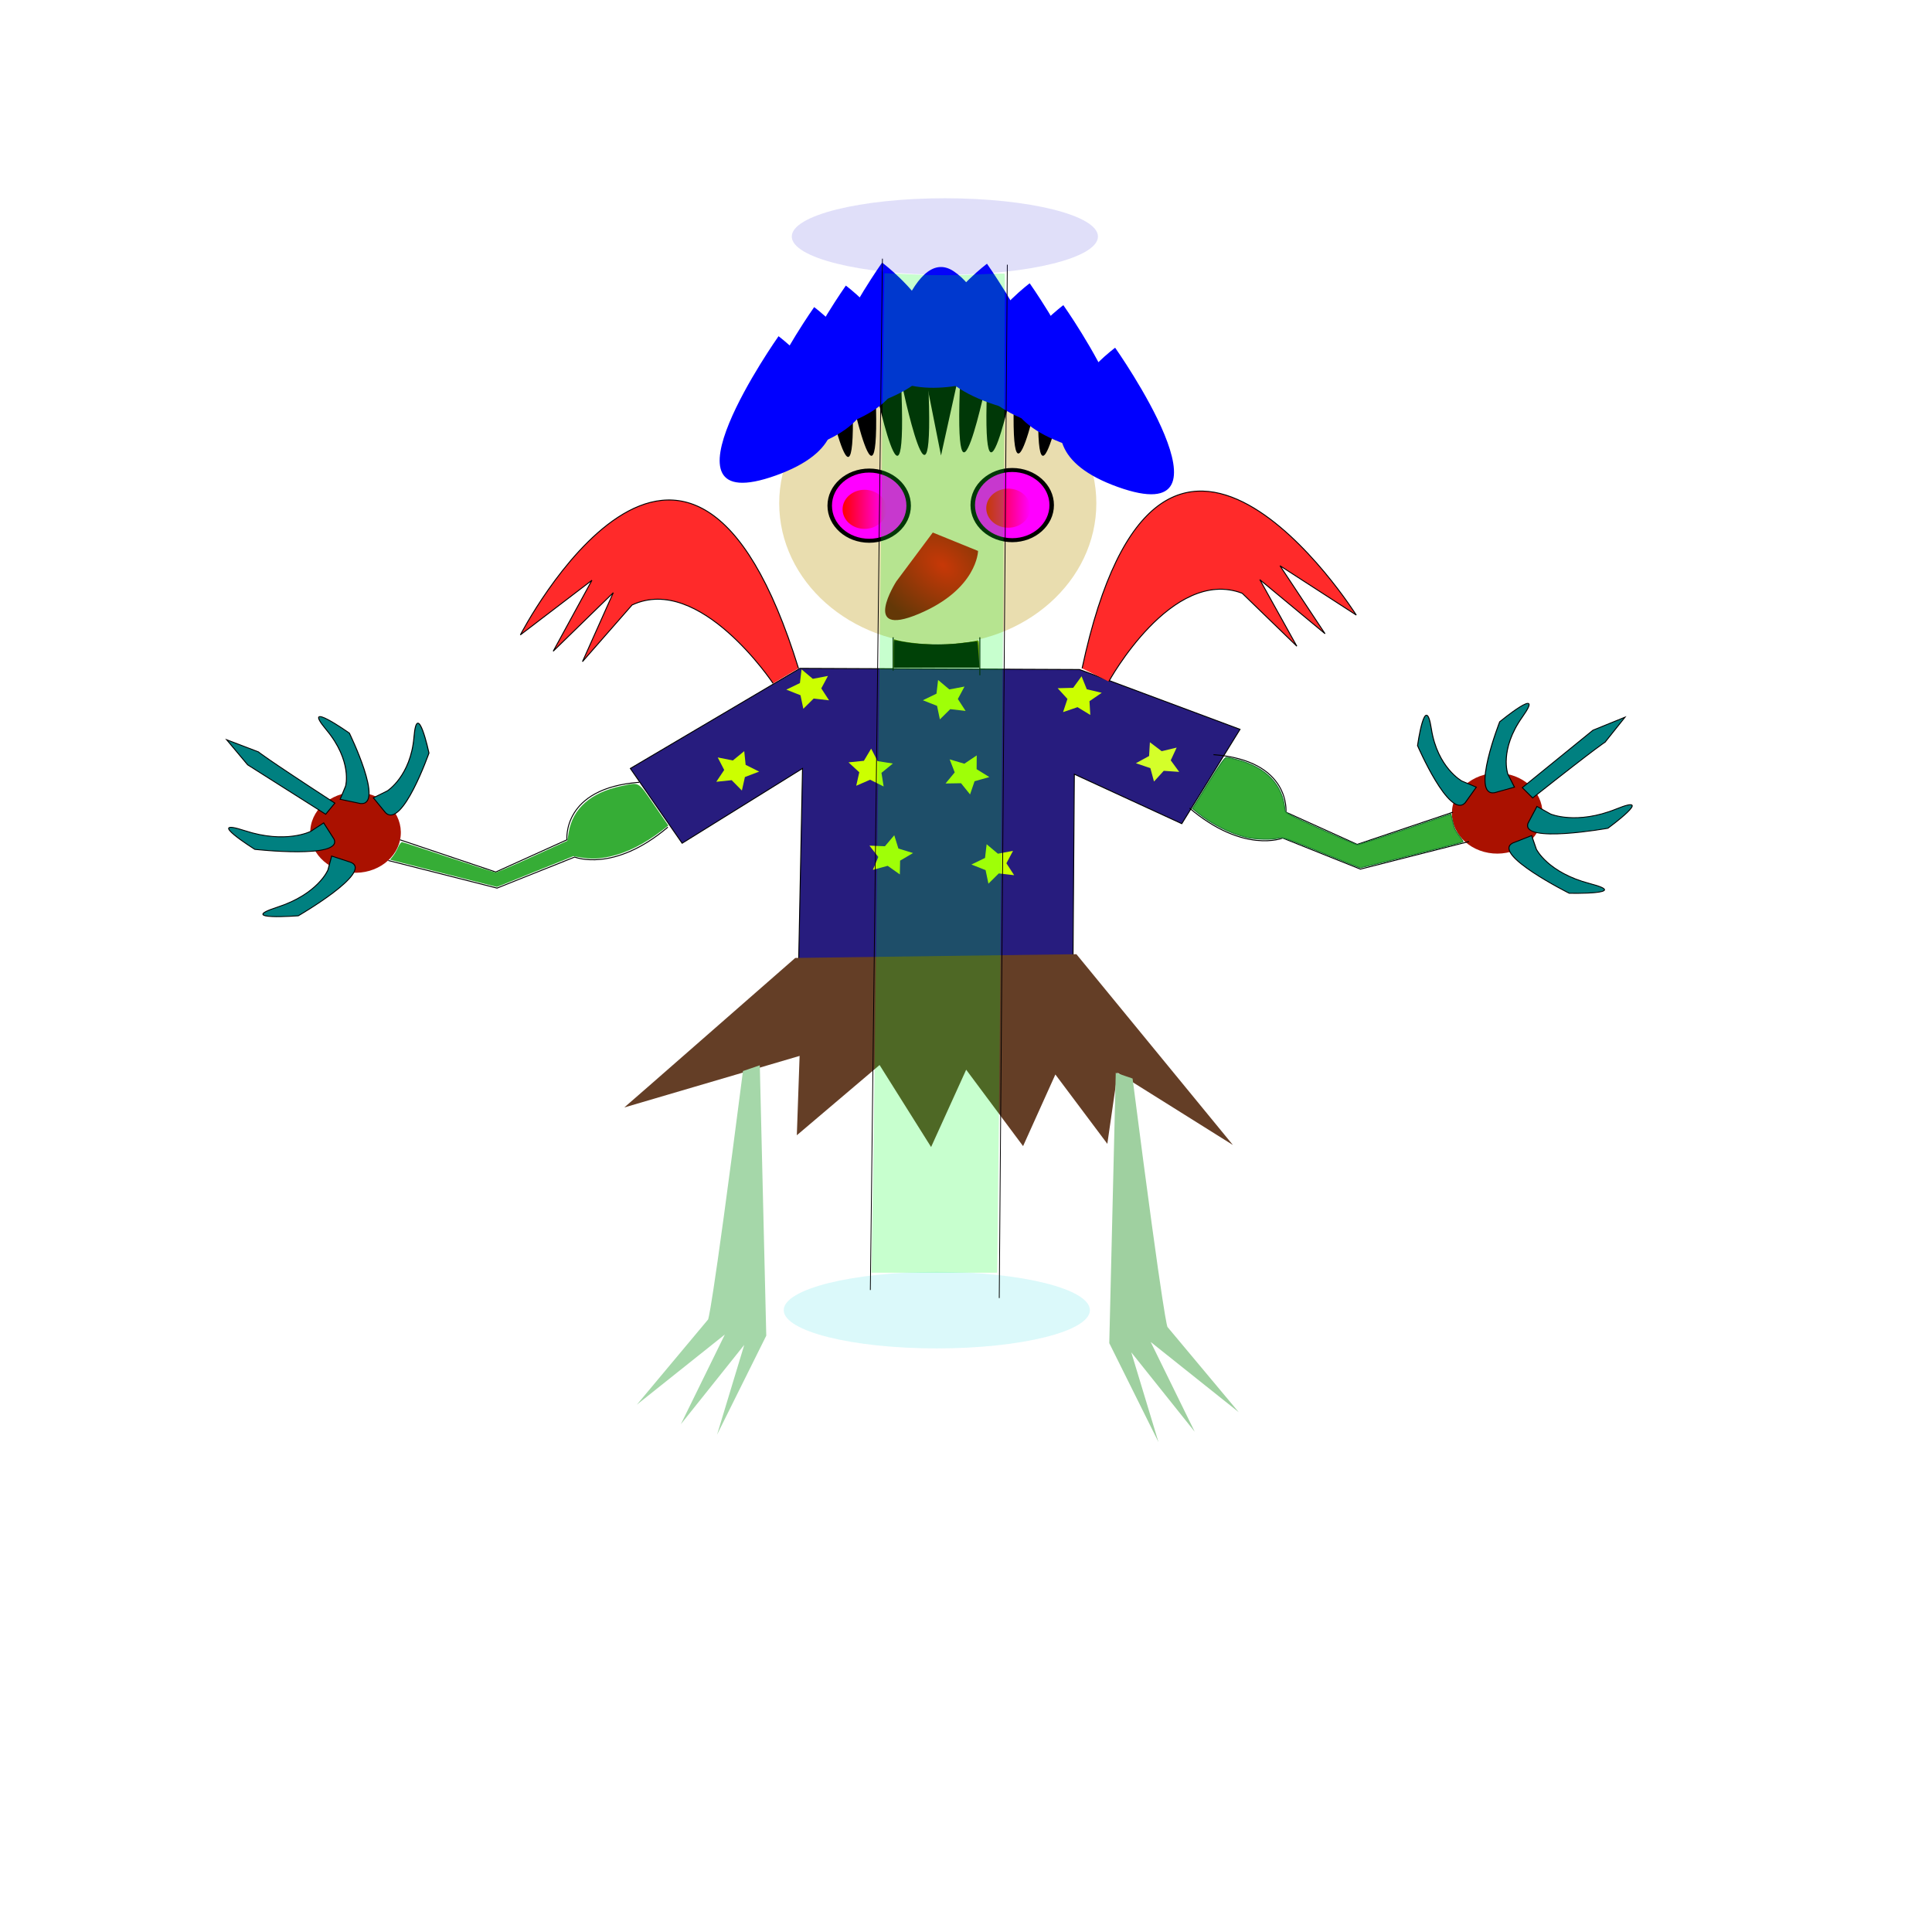 <?xml version="1.0"?>
<svg xmlns="http://www.w3.org/2000/svg" xmlns:xlink="http://www.w3.org/1999/xlink" width="2480.315" height="2480.315" viewBox="0 0 2480.315 2480.315">
  <defs>
    <linearGradient id="e">
      <stop offset="0" stop-color="#0ff"/>
      <stop offset="1" stop-color="#0ff" stop-opacity="0"/>
    </linearGradient>
    <linearGradient id="l">
      <stop offset="0" stop-color="red"/>
      <stop offset="1" stop-color="red" stop-opacity="0"/>
    </linearGradient>
    <linearGradient id="j">
      <stop offset="0" stop-color="red"/>
      <stop offset="1" stop-color="maroon"/>
    </linearGradient>
    <linearGradient id="a">
      <stop offset="0" stop-color="#0ff"/>
      <stop offset="1" stop-color="#0ff" stop-opacity="0"/>
    </linearGradient>
    <linearGradient id="b">
      <stop offset="0" stop-color="#0ff"/>
      <stop offset="1" stop-color="#0ff" stop-opacity="0"/>
    </linearGradient>
    <linearGradient id="c">
      <stop offset="0" stop-color="#0ff"/>
      <stop offset="1" stop-color="#0ff" stop-opacity="0"/>
    </linearGradient>
    <linearGradient id="d">
      <stop offset="0" stop-color="#0ff"/>
      <stop offset="1" stop-color="#0ff" stop-opacity="0"/>
    </linearGradient>
    <linearGradient id="k">
      <stop offset="0" stop-color="red"/>
      <stop offset="1" stop-color="red" stop-opacity="0"/>
    </linearGradient>
    <linearGradient id="f">
      <stop offset="0" stop-color="#0ff"/>
      <stop offset="1" stop-color="#0ff" stop-opacity="0"/>
    </linearGradient>
    <linearGradient id="g">
      <stop offset="0" stop-color="#0ff"/>
      <stop offset="1" stop-color="#0ff" stop-opacity="0"/>
    </linearGradient>
    <linearGradient id="h">
      <stop offset="0" stop-color="#0ff"/>
      <stop offset="1" stop-color="#0ff" stop-opacity="0"/>
    </linearGradient>
    <linearGradient id="i">
      <stop offset="0" stop-color="#0ff"/>
      <stop offset="1" stop-color="#0ff" stop-opacity="0"/>
    </linearGradient>
    <linearGradient xlink:href="#k" id="m" gradientUnits="userSpaceOnUse" x1="-292.899" y1="371.956" x2="-207.362" y2="371.956"/>
    <linearGradient xlink:href="#l" id="n" gradientUnits="userSpaceOnUse" x1="-292.899" y1="371.956" x2="-207.362" y2="371.956"/>
    <radialGradient xlink:href="#j" id="o" gradientUnits="userSpaceOnUse" gradientTransform="matrix(-3.165 -2.916 2.215 -1.899 145.953 -373.825)" cx="-124.373" cy="341.388" fx="-124.373" fy="341.388" r="28.557"/>
  </defs>
  <path d="M1866.489 1029.149c9.338-27.318 41.823-42.736 72.558-34.436 30.735 8.3 48.08 37.175 38.742 64.493-9.338 27.318-41.823 42.735-72.558 34.435-30.734-8.3-48.08-37.174-38.742-64.492z" fill="#a10"/>
  <path d="M879.133 648.26c-13.513 20.585 75.675 26.42 75.675 26.42s57.328-25.93 13.884-18.79c-43.443 7.138-65.145-11.758-65.145-11.758l-10.868-11.785zM816.665 627.884c-5.892 23.909-70.85-37.483-70.85-37.483s-20.001-59.656 4.325-22.96c24.326 36.695 52.94 39.742 52.94 39.742l16.03-.053zM883.393 621.327c3.224 24.412 74.545-29.456 74.545-29.456s26.449-57.09-1.77-23.297c-28.217 33.795-56.993 33.674-56.993 33.674l-15.928-1.818zM838.288 604.879c-19.93 14.462-29.935-74.354-29.935-74.354s23.217-58.48 18.12-14.75c-5.097 43.73 14.795 64.524 14.795 64.524l12.28 10.304zM875.223 593.69c34.97-83.71 38.164-87.993 38.164-87.993l5.814-34.09-22.556 27.096-35.772 88.993z" fill="teal" stroke="#000" transform="matrix(1.156 .493 -.555 1.027 1285.36 -16.803)"/>
  <g>
    <path d="M451.536 1120.275c-32.008-2.4-55.767-27.41-53.066-55.86 2.7-28.45 30.838-49.568 62.846-47.167 32.008 2.4 55.767 27.41 53.066 55.86-2.7 28.45-30.838 49.567-62.846 47.167z" fill="#a10"/>
    <path d="M-78.434 469.127c17.79 17.026 39.72-69.62 39.72-69.62s-15.09-61.084-15.957-17.066c-.867 44.018-23.39 61.928-23.39 61.928l-13.562 8.548zM-109.813 526.857c22.442 10.135-49.724 62.867-49.724 62.867s-62.296 8.838-21.793-8.421c40.502-17.26 48.694-44.845 48.694-44.845l2.858-15.774zM-104.146 460.048c24.592 1.261-15.431-78.655-15.431-78.655s-51.341-36.374-23.232-2.489c28.11 33.885 22.766 62.16 22.766 62.16l-4.68 15.333zM-128.51 501.417c10.603 22.225-78.553 15.938-78.553 15.938s-53.293-33.45-11.215-20.497c42.078 12.952 66.137-2.834 66.137-2.834l12.363-10.206zM-129.787 460.986c-75.97-49.587-79.602-53.506-79.602-53.506l-32.468-11.906 22.55 27.1 81.02 51.335z" fill="teal" stroke="#000" transform="matrix(1.28 .062 -.069 1.138 627.833 514.495)"/>
    <path d="M1407.49 646.093c0 99.93-91.14 180.938-203.566 180.938-112.427 0-203.567-81.008-203.567-180.938 0-99.929 91.14-180.938 203.567-180.938 112.426 0 203.566 81.009 203.566 180.938z" fill="#e9ddaf"/>
    <path d="M1191.46 485.834c9.97 220.08-34.897 1.477-34.897 1.477zM1232.896 482.523c-9.97 220.08 34.898 1.477 34.898 1.477z"/>
    <path d="M1267.794 482.523c-9.97 220.08 34.897 1.477 34.897 1.477zM1156.671 486.955c9.97 220.08-34.897 1.477-34.897 1.477zM1334.265 486.955c-9.971 220.08 34.897 1.477 34.897 1.477zM1093.524 488.432c9.97 220.08-34.897 1.477-34.897 1.477z"/>
    <path d="M1302.69 484c-9.97 220.08 34.898 1.478 34.898 1.478zM1123.436 486.955c9.97 220.08-34.898 1.477-34.898 1.477zM1188.137 484.357l19.941 100.439 21.603-97.725z"/>
    <path d="M1045.224 394.257s161.192 119.64-3.323 178.722c-164.515 59.082 3.323-178.722 3.323-178.722zM1365.146 391.757s-161.192 119.64 3.324 178.722c164.515 59.082-3.324-178.722-3.324-178.722z" fill="#00f"/>
    <path d="M1321.94 363.693s-161.192 119.64 3.324 178.722c164.515 59.082-3.324-178.722-3.324-178.722zM1085.907 366.647s161.192 119.64-3.324 178.722c-164.515 59.082 3.324-178.722 3.324-178.722z" fill="#00f"/>
    <path d="M1133.298 478.449c49.853 39.88 137.927 5.908 137.927 5.908s9.97-97.485-46.53-135.888c-56.5-38.403-91.397 129.98-91.397 129.98zM1431.617 446.407s-161.192 119.641 3.324 178.723c164.515 59.082-3.324-178.723-3.324-178.723zM999.495 431.637s161.192 119.64-3.324 178.722c-164.515 59.082 3.324-178.722 3.324-178.722z" fill="#00f"/>
    <path d="M1132.436 337.106s161.192 119.64-3.323 178.722c-164.515 59.082 3.323-178.722 3.323-178.722z" fill="#00f"/>
    <path d="M1267.102 338.583s-161.192 119.64 3.323 178.723c164.516 59.081-3.323-178.723-3.323-178.723z" fill="#00f"/>
    <path d="M-75.169 399.82c0 21.83-17.697 39.528-39.528 39.528s-39.528-17.697-39.528-39.528 17.697-39.529 39.528-39.529c21.83 0 39.528 17.698 39.528 39.529z" transform="matrix(1.282 0 0 1.14 1262.916 193.379)" fill="#f0f" stroke="#000" stroke-width="4.5"/>
    <path transform="matrix(1.282 0 0 1.14 1446.542 192.64)" d="M-75.169 399.82c0 21.83-17.697 39.528-39.528 39.528s-39.528-17.697-39.528-39.528 17.697-39.529 39.528-39.529c21.83 0 39.528 17.698 39.528 39.529z" fill="#f0f" stroke="#000" stroke-width="4.5"/>
    <path d="M-207.362 371.956c0 23.62-19.148 42.768-42.768 42.768s-42.769-19.148-42.769-42.768 19.148-42.769 42.769-42.769c23.62 0 42.768 19.148 42.768 42.769z" transform="matrix(.661 0 0 .587 1275.302 435.537)" fill="url(#m)"/>
    <path d="M-207.362 371.956c0 23.62-19.148 42.768-42.768 42.768s-42.769-19.148-42.769-42.768 19.148-42.769 42.769-42.769c23.62 0 42.768 19.148 42.768 42.769z" transform="matrix(.661 0 0 .587 1459.758 434.06)" fill="url(#n)"/>
    <path d="M1283.042-701.523l-46.848 62.774s-46.82 73.425 28.684 41.726c75.504-31.699 76.298-80.86 76.298-80.86z" fill="url(#o)" transform="translate(-85.528 1385.19)"/>
    <path d="M1026.945 858.05C814.238 983.597 809.253 986.551 809.253 986.551l66.47 96.008 154.545-96.008-4.985 249.62 352.296-8.862 1.661-233.373 137.927 63.513 74.78-121.118-206.06-76.806z" fill="#271c7e" stroke="#000" stroke-width="1.209"/>
    <path d="M1146.592 818.169v42.834zM1257.931 818.169v48.742z" fill="none" stroke="#000" stroke-width="1.209"/>
    <path d="M1147.375 838.803v-18.36l5.4 1.422c10.407 2.74 37.105 5.74 51.1 5.74 12.762 0 39.905-2.91 49.438-5.299 3.73-.934 3.739-.893 3.739 16.96v17.897H1147.375v-18.36z" fill="olive"/>
    <path d="M1147.375 839.266c0-17.853.01-17.894 3.739-16.96 21.214 5.318 60.268 6.665 86.353 2.979 9.098-1.286 16.8-2.107 17.118-1.825.317.282 1.108 7.98 1.758 17.108l1.182 16.595h-110.15v-17.897z" fill="olive"/>
    <path d="M1147.375 839.438c0-9.748.187-17.724.416-17.724.229 0 5.65 1.007 12.048 2.24 19.348 3.724 53.562 4.436 75.386 1.567 10.387-1.365 19.122-2.272 19.411-2.015.29.257 1.057 7.935 1.707 17.062l1.182 16.595h-110.15v-17.725z" fill="#000c00"/>
    <path d="M820.885 1004.277c-99.706 7.385-93.059 73.852-93.059 73.852l-91.397 41.357-122.971-41.357" fill="none" stroke="#000" stroke-width="1.209"/>
    <path d="M857.444 1061.881c-69.794 59.082-119.647 38.403-119.647 38.403l-99.706 39.88-139.59-35.448M1527.138 1037.51c69.794 59.082 119.647 38.403 119.647 38.403l99.707 39.88 139.588-35.449" fill="none" stroke="#000" stroke-width="1.209"/>
    <path d="M1557.88 968.827c99.707 7.386 93.06 73.853 93.06 73.853l91.397 41.357 122.971-41.357" fill="none" stroke="#000" stroke-width="1.209"/>
    <path d="M575.699 1122.822c-34.26-8.7-65.119-16.566-68.576-17.48l-6.285-1.66 3.592-4.484c1.976-2.467 4.934-7.585 6.573-11.374 1.639-3.789 3.973-6.809 5.186-6.71 1.213.097 28.174 8.904 59.913 19.57 31.739 10.666 58.885 19.393 60.325 19.393 1.44 0 22.7-9.14 47.243-20.31l44.626-20.309 1.863-11.078c5.1-30.317 28.34-50.857 66.821-59.056 24.483-5.217 21.433-6.92 42.582 23.774l18.434 26.753-7.778 6c-22.48 17.346-45.219 28.836-66.49 33.601-14.5 3.248-25.09 3.606-38.402 1.299l-9.24-1.602-49.049 19.746-49.049 19.746-62.29-15.819z" fill="#36ad36"/>
    <path d="M1695.788 1094.097c-46.122-18.65-49.316-19.716-54.503-18.195-7.742 2.271-29.248 1.797-41.078-.906-19.597-4.477-44.213-16.71-61.27-30.45l-8.003-6.445 20.317-32.864c14.567-23.563 21.146-32.865 23.245-32.865 1.61 0 8.054 1.395 14.32 3.099 37.167 10.109 57.872 31.927 60.836 64.107.39 4.235 2.393 5.327 45.276 24.696 24.677 11.145 46.088 20.285 47.58 20.31 1.49.024 29.16-8.861 61.485-19.745l58.774-19.79 1.838 8.343c2.286 10.377 3.328 12.663 9.404 20.631 2.676 3.51 4.606 6.554 4.29 6.765-1.089.724-130.96 33.38-132.239 33.25-.703-.07-23.326-9.044-50.272-19.94z" fill="#36ac36" stroke="#1a7e30" stroke-width="1.209"/>
    <path d="M1239.652 912.7l-19.728-2.285-13.3 13.15-3.652-17.382-18.18-7.18 17.47-8.459 2.065-17.587 14.449 12.155 19.456-3.69-8.54 15.97zM974.615 990.578l-18.28 6.98-3.894 17.34-13.116-13.296-19.758 2.066 10.173-15.195-8.316-16.064 19.403 3.904 14.618-11.994 1.819 17.608z" fill="#cf0"/>
    <path d="M1476.238 952.906l15.147 11.463 19.211-4.593-7.584 16.347 10.85 14.821-19.835-1.36-12.505 13.753-4.674-17.188-18.58-6.322 16.947-9.262z" fill="#d4ff2a"/>
    <path d="M1399.747 917.855l-16.416-9.987-18.564 6.358 5.614-16.964-12.54-13.728 19.887-.496 10.813-14.843 6.677 16.657 19.223 4.555-15.76 10.791zM1301.979 1123.585l-19.727-2.284-13.301 13.15-3.652-17.382-18.18-7.18 17.47-8.46 2.065-17.586 14.45 12.154 19.455-3.689-8.54 15.97zM1245.367 1019.879l-11.59-14.373-19.89.338 11.797-14.238-6.508-16.71 18.88 5.573 15.869-10.665-.129 17.682 16.316 10.118-18.96 5.356zM1155.201 1122.57l-15.56-11.017-19.033 5.148 6.98-16.558-11.39-14.498 19.875.783 11.993-14.108 5.303 17.043 18.802 5.779-16.597 9.75zM1134.417 1009.687l-17.332-8.681-17.871 7.768 3.934-17.333-13.835-12.707 19.762-2.031 9.321-15.622 8.28 16.078 19.596 3.052-14.645 11.968zM1064.346 899.075l-19.728-2.285-13.3 13.15-3.652-17.382-18.18-7.18 17.47-8.459 2.065-17.587 14.449 12.154 19.456-3.689-8.54 15.97z" fill="#cf0"/>
    <path d="M1020.957 1229.818c-210.957 184.804-219.52 191.956-219.52 191.956l225.099-66.193-3.561 101.867 106.231-90.165 66.148 105.27 45.034-99.243 73.05 98.072 41.454-91.954 66.715 89.03 13.166-91.257 148.052 92.754-200.921-244.946z" fill="#643e26"/>
    <path d="M953.827 1375.015c-41.544 323.472-44.868 319.041-44.868 319.041l-91.397 109.302 113-90.1-56.5 115.21 81.427-101.917-34.897 115.21 63.147-127.026-8.309-347.106" fill="#a5d7a9"/>
    <path d="M1454.02 1384.615c41.544 323.473 44.868 319.042 44.868 319.042l91.397 109.301-113-90.1 56.5 115.21-81.427-101.916 34.897 115.21-63.147-127.026 8.31-347.106" fill="#9fd0a0"/>
    <path d="M1025.122 858.013c-142.164-459.858-357.076-42.937-357.076-42.937l91.86-70.115-49.71 91.09 77.152-75.162-39.594 88.552 63.717-72.763c86.987-40.744 181.025 100.68 181.025 100.68M1389.195 858.044c99.927-468.559 352.01-68.423 352.01-68.423l-97.928-63.293 57.821 87.224-83.728-69.38 47.51 85.422-70.12-67.952c-90.404-34.369-171.288 113.342-171.288 113.342" fill="#ff2a2a" stroke="#000" stroke-width="1.209"/>
  </g>
  <g>
    <path d="M1399.22 1681.978c0 27.136-87.99 49.134-196.533 49.134-108.543 0-196.534-21.998-196.534-49.134 0-27.135 87.991-49.133 196.534-49.133 108.542 0 196.534 21.998 196.534 49.133z" fill="#64e6eb" fill-opacity=".227"/>
    <path d="M1117.35 1656.118L1132.865 332.1zM1282.852 1666.462l10.344-1326.604" fill="#f0f" stroke="#000"/>
    <path d="M1409.564 303.655c0 27.135-87.99 49.133-196.533 49.133-108.543 0-196.534-21.998-196.534-49.133 0-27.136 87.99-49.134 196.534-49.134 108.542 0 196.533 21.998 196.533 49.134z" fill="#2622d3" fill-opacity=".143"/>
    <path d="M1120.623 1526.982c1.045-58.8 4.658-347.413 8.028-641.361s6.402-534.608 6.737-534.8c.335-.191 18.27.546 39.855 1.639 21.586 1.093 55.95 1.085 76.365-.018 20.414-1.104 37.667-1.566 38.338-1.027 1.288 1.033-4.426 815.747-7.783 1109.894l-1.97 172.583h-161.471l1.9-106.91z" fill="#0f2" fill-opacity=".221"/>
  </g>
</svg>
